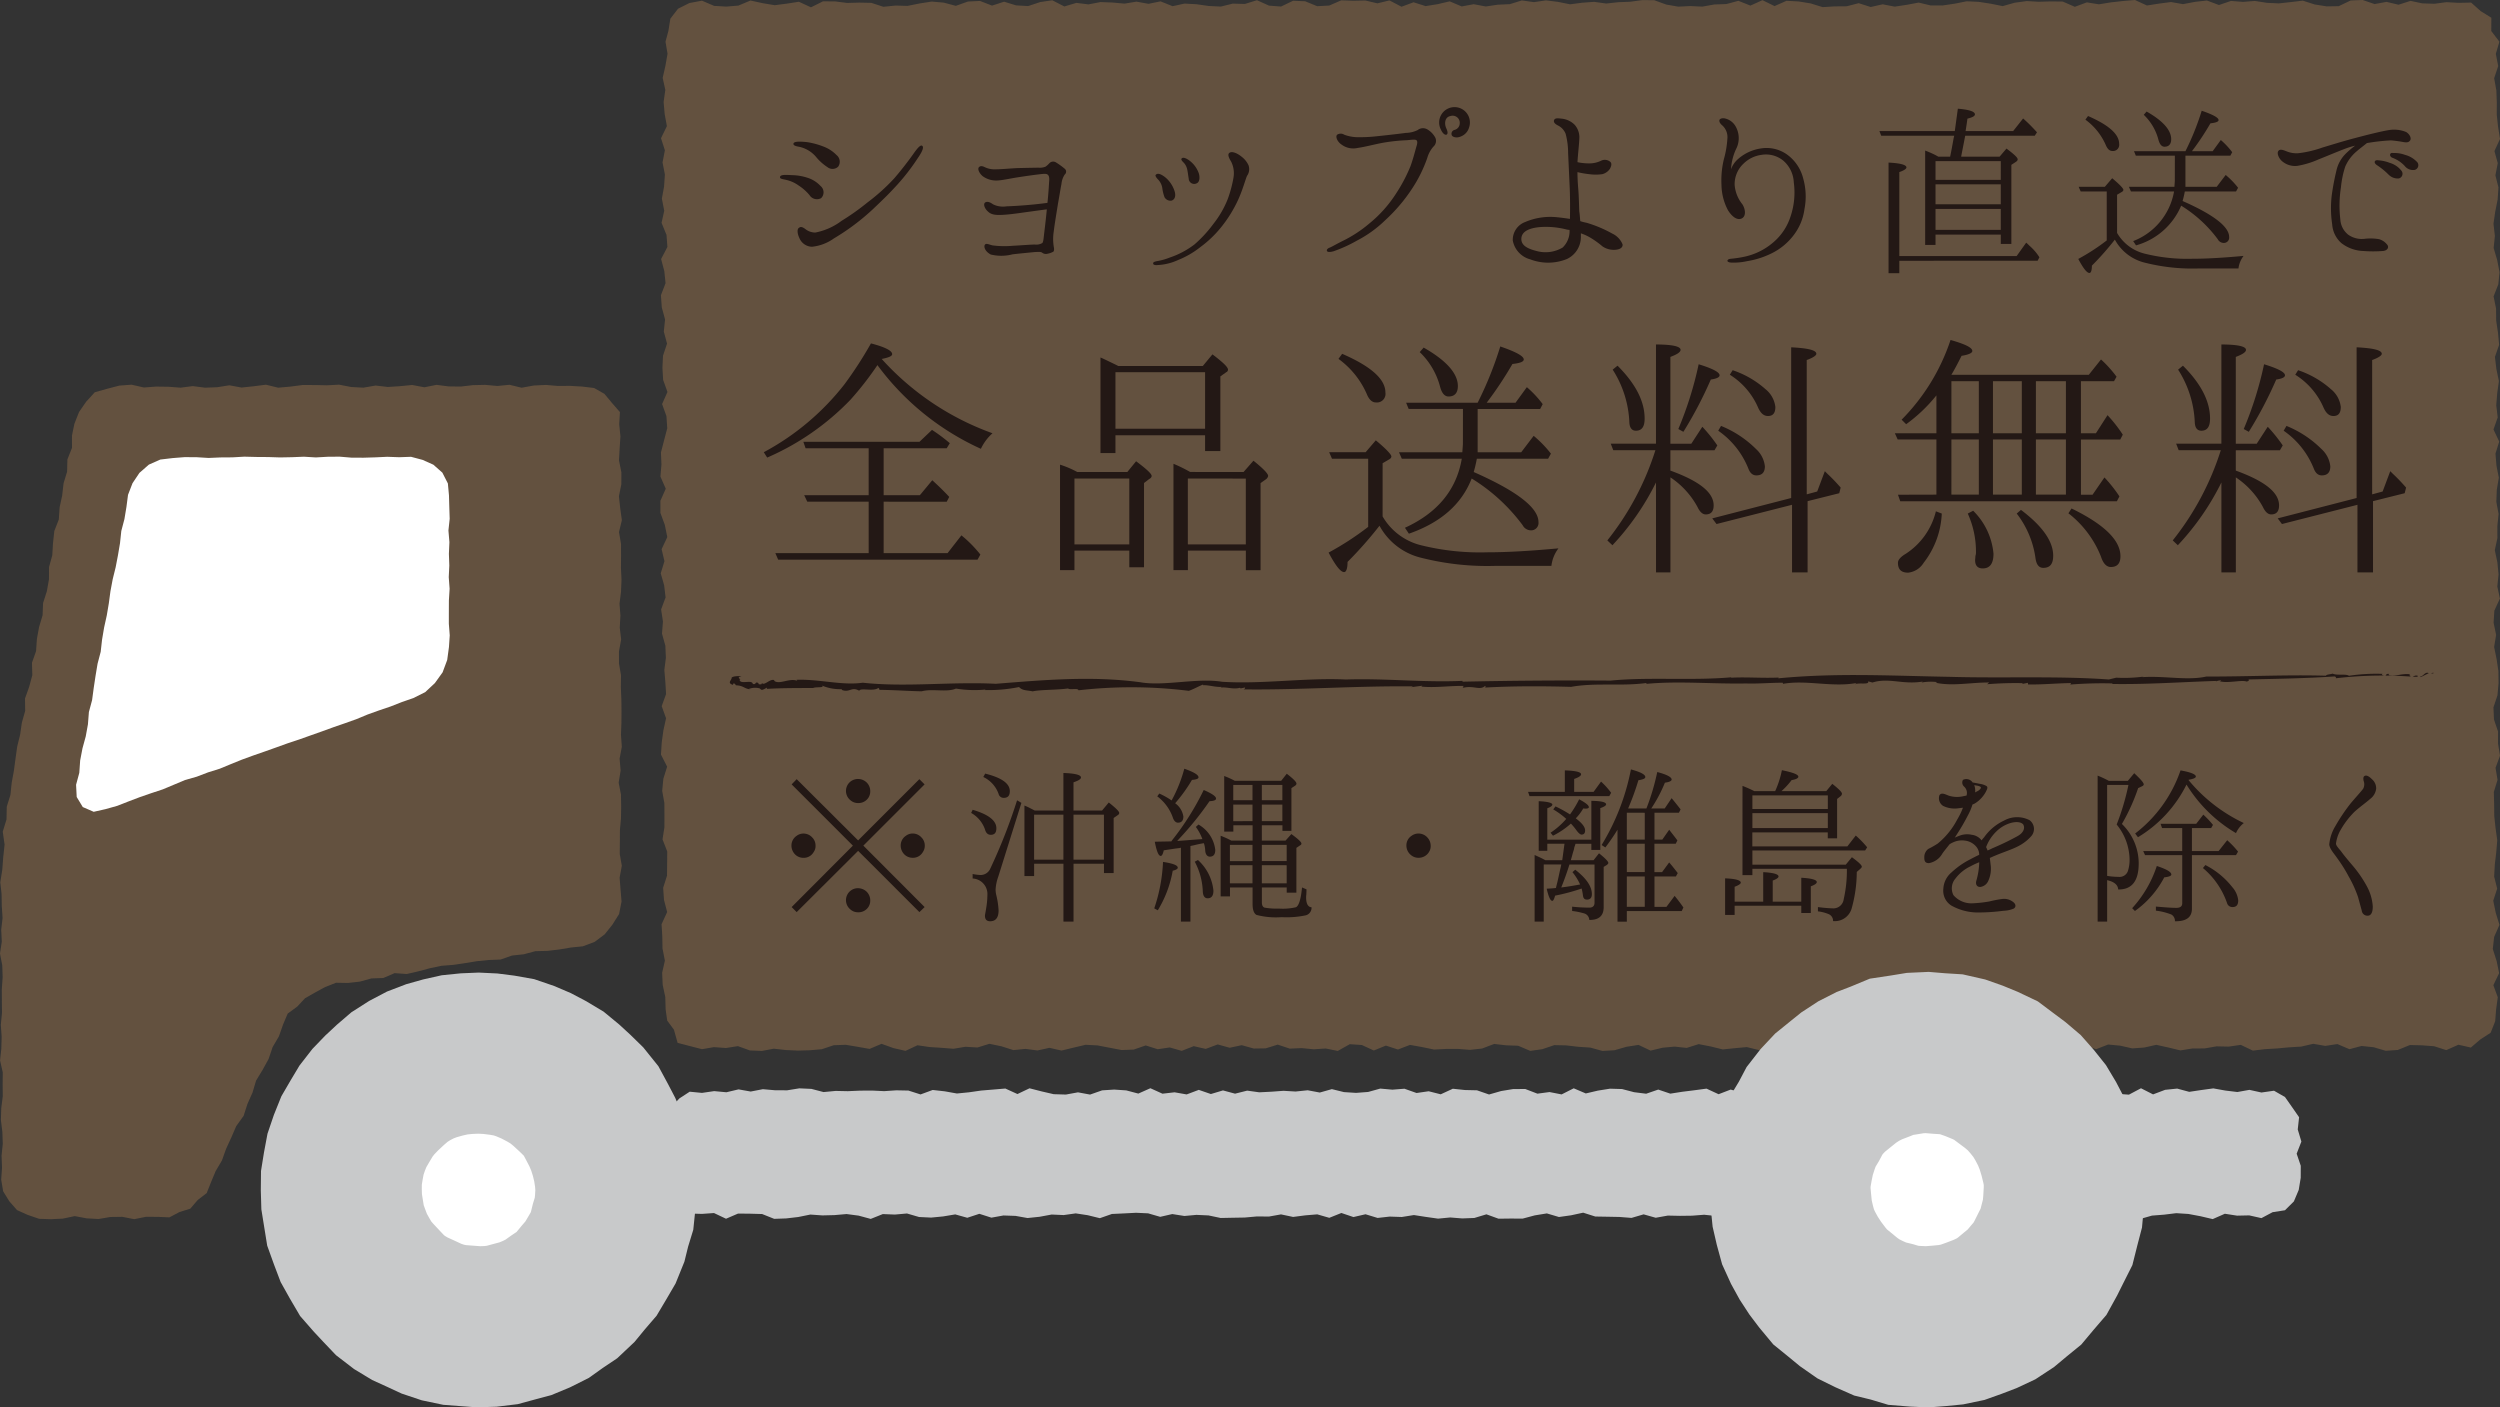 <svg xmlns="http://www.w3.org/2000/svg" viewBox="0 0 258.21 145.363"><rect x="0" y="0" width="258.21" height="145.363" fill="#333333" stroke="none"/><g style="isolation:isolate"><polygon points="68.428 121.651 68.712 122.882 69.48 123.846 70.356 124.607 71.305 125.34 72.503 125.376 73.745 125.288 74.987 125.876 76.23 125.342 77.473 125.355 78.717 125.39 79.961 125.887 81.205 125.843 82.45 125.697 83.696 125.444 84.942 125.532 86.188 125.501 87.436 125.392 88.684 125.556 89.933 125.894 91.181 125.395 92.429 125.445 93.676 125.333 94.923 125.697 96.17 125.757 97.416 125.637 98.661 125.428 99.906 125.776 101.151 125.367 102.396 125.765 103.64 125.539 104.885 125.582 106.129 125.803 107.373 125.673 108.618 125.442 109.862 125.497 111.107 125.323 112.352 125.513 113.597 125.819 114.843 125.383 116.089 125.326 117.335 125.261 118.582 125.318 119.83 125.68 121.078 125.393 122.327 125.591 123.577 125.477 124.826 125.535 126.075 125.798 127.323 125.773 128.57 125.751 129.817 125.639 131.064 125.65 132.31 125.427 133.557 125.69 134.803 125.528 136.049 125.423 137.296 125.781 138.542 125.282 139.789 125.702 141.037 125.413 142.285 125.794 143.533 125.654 144.783 125.696 146.033 125.496 147.283 125.689 148.532 125.866 149.781 125.745 151.029 125.844 152.277 125.797 153.524 125.42 154.772 125.872 156.02 125.857 157.268 125.863 158.516 125.529 159.765 125.326 161.015 125.697 162.265 125.521 163.516 125.25 164.765 125.647 166.014 125.668 167.263 125.692 168.512 125.79 169.76 125.423 171.009 125.775 172.259 125.55 173.509 125.577 174.76 125.561 176.01 125.464 177.26 125.593 178.51 125.497 179.759 125.698 181.009 125.862 182.259 125.397 183.509 125.523 184.76 125.847 186.009 125.73 187.256 125.912 188.503 125.387 189.748 125.393 190.994 125.629 192.24 125.556 193.487 125.387 194.736 125.422 195.986 125.403 197.239 125.377 198.489 125.796 199.738 125.825 200.987 125.456 202.236 125.759 203.485 125.673 204.737 125.864 205.99 125.689 207.241 125.912 208.491 125.65 209.742 125.714 210.995 125.819 212.248 125.51 213.499 125.352 214.752 125.513 216.005 125.691 217.258 125.518 218.512 125.415 219.76 125.531 221.014 125.909 222.266 125.552 223.517 125.455 224.773 125.301 226.026 125.382 227.282 125.618 228.538 125.913 229.793 125.361 231.05 125.557 232.31 125.53 233.57 125.813 234.723 125.2 236.003 124.999 236.921 124.086 237.421 122.902 237.627 121.651 237.632 120.405 237.208 119.158 237.696 117.906 237.32 116.655 237.459 115.392 236.739 114.353 236.004 113.306 234.87 112.654 233.57 112.839 232.328 112.565 231.085 112.788 229.843 112.637 228.599 112.413 227.356 112.583 226.112 112.77 224.867 112.434 223.623 112.562 222.377 113.033 221.131 112.4 219.884 113.06 218.637 112.973 217.389 112.471 216.14 112.518 214.892 112.855 213.644 112.831 212.396 112.458 211.15 112.72 209.903 112.654 208.657 112.851 207.412 112.842 206.167 112.993 204.922 112.542 203.677 112.505 202.432 112.448 201.188 112.89 199.944 112.915 198.699 112.625 197.455 112.743 196.211 112.481 194.966 112.867 193.721 112.906 192.476 112.915 191.23 112.931 189.984 112.772 188.738 112.465 187.491 112.881 186.243 112.81 184.995 112.704 183.746 112.435 182.496 112.64 181.247 112.853 179.998 112.893 178.75 112.535 177.503 113.015 176.256 112.438 175.009 112.606 173.763 112.761 172.516 112.956 171.27 112.535 170.024 112.964 168.777 112.807 167.531 112.481 166.284 112.444 165.036 112.643 163.788 112.936 162.54 112.404 161.29 113.036 160.04 112.791 158.79 112.958 157.541 112.478 156.292 112.482 155.044 112.686 153.796 113.044 152.548 112.611 151.301 112.582 150.053 112.449 148.805 113.024 147.557 112.709 146.308 112.89 145.058 112.448 143.808 112.545 142.557 112.434 141.308 112.781 140.058 112.877 138.81 112.797 137.561 112.49 136.312 112.842 135.064 112.608 133.814 112.737 132.564 112.664 131.313 112.756 130.062 112.818 128.813 112.645 127.563 112.959 126.314 112.622 125.064 112.996 123.814 112.566 122.563 113.037 121.313 112.817 120.064 112.961 118.817 112.396 117.57 112.95 116.324 112.62 115.079 112.536 113.833 112.616 112.586 113.053 111.337 112.821 110.087 113.05 108.834 113.013 107.584 112.725 106.335 112.403 105.086 112.997 103.837 112.428 102.588 112.534 101.336 112.637 100.083 112.817 98.832 112.941 97.582 112.717 96.331 112.577 95.078 113.038 93.825 112.638 92.574 112.613 91.321 112.698 90.067 112.638 88.815 112.647 87.561 112.702 86.313 112.675 85.058 112.793 83.807 112.465 82.556 112.408 81.3 112.612 80.047 112.606 78.791 112.496 77.535 112.739 76.28 112.515 75.023 112.813 73.763 112.695 72.503 112.879 71.236 112.755 70.172 113.447 69.327 114.349 68.557 115.373 68.807 116.655 68.598 117.901 68.504 119.149 68.845 120.416 68.428 121.651" fill="#c8c9ca"/><g opacity="0.35" style="mix-blend-mode:multiply"><polygon points="68.749 104.246 68.913 105.412 69.606 106.35 69.986 107.71 71.269 108.045 72.503 108.363 73.74 108.152 74.978 108.242 76.215 108.048 77.452 108.493 78.689 108.544 79.925 108.312 81.162 108.452 82.398 108.509 83.634 108.476 84.87 108.369 86.106 107.956 87.343 107.91 88.579 108.116 89.815 108.335 91.052 107.81 92.288 108.254 93.525 108.537 94.762 107.958 95.999 108.141 97.237 108.221 98.475 108.32 99.713 108.114 100.952 108.19 102.191 107.808 103.431 108.065 104.671 108.459 105.912 108.333 107.153 108.495 108.395 108.224 109.638 108.506 110.882 108.203 112.125 107.91 113.368 107.976 114.61 108.215 115.851 108.452 117.093 108.405 118.333 107.977 119.574 108.368 120.814 108.184 122.053 108.537 123.293 108.051 124.532 108.334 125.771 107.873 127.01 108.216 128.249 107.95 129.489 108.295 130.728 108.278 131.967 107.892 133.207 108.305 134.447 108.253 135.687 108.375 136.928 108.292 138.169 108.546 139.411 107.847 140.653 107.932 141.896 108.5 143.14 107.992 144.385 108.398 145.629 107.921 146.872 108.142 148.115 108.4 149.357 108.34 150.599 108.337 151.84 108.434 153.081 108.295 154.323 107.823 155.564 107.964 156.805 108.008 158.046 108.538 159.287 108.367 160.529 107.946 161.771 107.971 163.014 108.118 164.257 108.198 165.502 108.544 166.747 108.473 167.991 108.115 169.235 107.921 170.479 108.512 171.722 108.211 172.964 108.099 174.207 108.231 175.449 107.84 176.691 108.083 177.934 108.389 179.177 108.261 180.421 108.147 181.665 108.455 182.911 108.482 184.156 108.221 185.4 108.434 186.644 108.063 187.888 108.269 189.131 108.278 190.374 107.92 191.618 108.414 192.862 108.401 194.107 108.079 195.353 108.341 196.598 108.228 197.843 108.097 199.087 107.958 200.331 108.523 201.575 108.434 202.82 108.105 204.066 107.904 205.311 107.843 206.555 108.491 207.797 108.037 209.038 108.346 210.278 108.346 211.519 108.485 212.76 108.051 214.002 108.089 215.245 107.906 216.49 108.368 217.737 107.883 218.983 108 220.226 108.281 221.47 108.194 222.713 107.912 223.958 108.191 225.204 108.489 226.452 108.29 227.697 108.285 228.942 108.07 230.188 108.098 231.436 107.918 232.683 108.511 233.929 108.362 235.177 108.289 236.425 108.172 237.672 108.097 238.921 107.807 240.164 108.024 241.413 107.834 242.659 108.365 243.906 108.032 245.156 108.161 246.404 108.529 247.654 108.444 248.905 107.934 250.155 107.966 251.406 108.059 252.661 108.461 253.916 107.903 255.2 108.197 256.177 107.359 257.246 106.665 257.712 105.479 257.809 104.246 257.981 103.001 257.523 101.755 258.12 100.51 257.864 99.264 257.465 98.018 257.604 96.772 258.153 95.524 257.77 94.277 257.512 93.028 257.919 91.779 257.604 90.53 257.674 89.282 257.823 88.034 257.925 86.787 257.753 85.54 257.616 84.293 257.605 83.046 257.571 81.799 257.955 80.552 257.748 79.305 258.209 78.057 258.007 76.808 258.009 75.558 257.585 74.309 257.534 73.06 257.949 71.812 258.06 70.564 258.044 69.316 257.858 68.069 257.602 66.821 257.809 65.572 257.548 64.323 257.626 63.073 258.197 61.823 257.934 60.574 258.06 59.326 257.939 58.077 257.673 56.829 257.941 55.58 257.937 54.33 258.064 53.08 257.831 51.832 257.878 50.586 258.087 49.34 257.845 48.095 257.743 46.85 258.128 45.605 257.537 44.359 257.973 43.112 257.822 41.862 257.922 40.611 258.095 39.361 257.835 38.113 257.686 36.865 258.118 35.617 258.003 34.369 257.815 33.118 257.803 31.866 257.547 30.616 258.035 29.366 258.162 28.116 257.92 26.864 257.553 25.613 257.681 24.362 257.536 23.11 257.718 21.857 257.967 20.606 258.05 19.353 257.735 18.105 257.978 16.852 257.636 15.602 258.21 14.351 258.011 13.096 257.874 11.844 257.88 10.59 257.833 9.334 257.606 8.08 258.025 6.824 257.778 5.565 258.147 4.305 257.309 3.204 257.317 1.834 256.212 1.145 255.228 0.267 253.916 0.293 252.679 0.224 251.441 0.389 250.204 0.35 248.967 0.091 247.73 0.489 246.494 0.195 245.257 0.419 244.021 0 242.785 0.049 241.549 0.639 240.312 0.659 239.076 0.463 237.84 0.067 236.604 0.215 235.367 0.351 234.131 0.292 232.894 0.099 231.657 0.195 230.419 0.098 229.182 0.519 227.944 0.055 226.706 0.193 225.467 0.428 224.228 0.211 222.988 0.373 221.748 0.569 220.507 0.001 219.266 0.104 218.024 0.245 216.781 0.446 215.537 0.245 214.294 0.704 213.051 0.162 211.809 0.148 210.567 0.181 209.326 0.113 208.086 0.281 206.845 0.632 205.605 0.382 204.366 0.191 203.126 0.134 201.887 0.381 200.648 0.564 199.409 0.563 198.17 0.268 196.93 0.5 195.691 0.686 194.452 0.445 193.212 0.724 191.972 0.329 190.732 0.65 189.491 0.66 188.25 0.737 187.008 0.351 185.766 0.151 184.522 0.082 183.279 0.629 182.034 0.017 180.79 0.579 179.547 0.086 178.304 0.42 177.062 0.462 175.82 0.684 174.579 0.627 173.337 0.687 172.096 0.472 170.855 0.021 169.614 0.013 168.373 0.18 167.132 0.228 165.89 0.365 164.648 0.19 163.405 0.283 162.162 0.446 160.917 0.193 159.672 0.039 158.428 0.222 157.184 0.044 155.94 0.43 154.697 0.486 153.455 0.67 152.212 0.434 150.97 0.665 149.728 0.14 148.485 0.43 147.242 0.632 145.998 0.235 144.754 0.696 143.508 0.043 142.263 0.346 141.019 0.052 139.775 0.078 138.531 0.034 137.288 0.574 136.045 0.641 134.801 0.132 133.557 0.077 132.312 0.676 131.066 0.581 129.821 0.022 128.576 0.41 127.332 0.373 126.088 0.679 124.844 0.619 123.599 0.44 122.353 0.369 121.108 0.64 119.864 0.141 118.622 0.395 117.381 0.171 116.14 0.375 114.9 0.261 113.659 0.215 112.417 0.454 111.174 0.298 109.929 0.668 108.682 0.029 107.436 0.213 106.192 0.627 104.949 0.557 103.706 0.176 102.461 0.581 101.215 0.097 99.967 0.16 98.722 0.604 97.477 0.273 96.231 0.162 94.983 0.357 93.736 0.609 92.489 0.574 91.242 0.703 89.994 0.295 88.746 0.27 87.498 0.304 86.255 0.147 85.006 0.136 83.76 0.756 82.513 0.182 81.263 0.376 80.015 0.537 78.765 0.328 77.514 0.053 76.264 0.578 75.013 0.682 73.758 0.608 72.503 0.071 71.205 0.313 70.029 0.902 69.236 1.933 69.038 3.181 68.736 4.305 68.947 5.551 68.728 6.796 68.444 8.042 68.717 9.287 68.541 10.534 68.65 11.78 68.879 13.027 68.271 14.275 68.672 15.523 68.43 16.773 68.673 18.022 68.588 19.27 68.361 20.518 68.605 21.765 68.328 23.012 68.839 24.259 68.933 25.505 68.283 26.752 68.612 27.999 68.741 29.247 68.263 30.495 68.351 31.744 68.691 32.993 68.561 34.243 68.895 35.491 68.477 36.74 68.42 37.988 68.491 39.235 68.938 40.483 68.384 41.731 68.833 42.979 68.917 44.229 68.589 45.479 68.266 46.728 68.317 47.977 68.213 49.226 68.763 50.474 68.208 51.723 68.21 52.972 68.667 54.222 68.92 55.472 68.334 56.72 68.628 57.966 68.243 59.211 68.597 60.456 68.745 61.701 68.283 62.946 68.473 64.192 68.374 65.44 68.72 66.689 68.776 67.941 68.616 69.191 68.72 70.439 68.794 71.687 68.342 72.934 68.793 74.183 68.518 75.434 68.347 76.686 68.268 77.936 68.904 79.185 68.513 80.435 68.395 81.687 68.619 82.939 68.626 84.19 68.624 85.441 68.428 86.694 68.915 87.946 68.905 89.199 68.892 90.446 68.494 91.7 68.581 92.95 68.907 94.201 68.329 95.455 68.405 96.708 68.426 97.962 68.672 99.218 68.389 100.472 68.447 101.728 68.713 102.977 68.749 104.246" fill="#bd8a55"/></g><g opacity="0.35" style="mix-blend-mode:multiply"><polygon points="0.7 83.316 0.673 84.632 0.285 85.898 0.474 87.228 0.335 88.529 0.237 89.829 0.029 91.128 0.163 92.352 0.184 93.579 0.266 94.807 0.126 96.033 0.186 97.258 0 98.484 0.235 99.712 0.274 100.94 0.187 102.167 0.192 103.394 0.205 104.623 0.085 105.851 0.171 107.08 0.137 108.303 0.006 109.532 0.286 110.759 0.274 111.985 0.287 113.216 0.132 114.444 0.092 115.674 0.244 116.906 0.288 118.136 0.161 119.367 0.21 120.603 0.123 121.838 0.326 123.045 0.963 124.076 1.76 124.982 2.861 125.481 4.044 125.883 5.268 125.924 6.493 125.864 7.721 125.604 8.947 125.835 10.175 125.904 11.405 125.696 12.632 125.678 13.862 125.921 15.095 125.673 16.328 125.683 17.494 125.734 18.529 125.188 19.654 124.836 20.422 123.938 21.348 123.226 21.778 122.144 22.271 120.961 22.923 119.856 23.354 118.65 23.891 117.484 24.399 116.309 25.162 115.248 25.557 114.018 26.081 112.847 26.45 111.605 27.124 110.499 27.744 109.37 28.158 108.147 28.812 107.027 29.241 105.806 29.713 104.688 30.699 103.963 31.512 103.096 32.546 102.509 33.586 101.941 34.71 101.502 35.951 101.523 37.169 101.385 38.359 101.056 39.593 101.011 40.754 100.51 42.009 100.6 43.207 100.322 44.398 100.004 45.601 99.749 46.823 99.656 48.037 99.476 49.245 99.277 50.466 99.153 51.702 99.105 52.879 98.693 54.102 98.56 55.297 98.24 56.535 98.21 57.757 98.067 58.974 97.863 60.203 97.738 61.425 97.275 62.455 96.501 63.25 95.504 63.942 94.406 64.195 93.112 64.092 91.881 63.997 90.651 64.222 89.423 64.01 88.196 64.021 86.97 64.027 85.743 64.137 84.516 64.157 83.289 64.134 82.06 63.897 80.829 64.101 79.595 63.994 78.364 64.223 77.134 64.136 75.905 64.182 74.676 64.191 73.446 64.176 72.213 64.122 70.98 64.139 69.748 63.93 68.517 63.928 67.286 64.154 66.052 64.01 64.819 64.08 63.587 63.986 62.354 64.14 61.119 64.192 59.886 64.133 58.652 64.146 57.423 64.141 56.188 63.932 54.956 64.228 53.724 64.057 52.488 63.925 51.254 64.174 50.018 64.178 48.781 63.93 47.545 64.001 46.308 64.08 45.067 63.955 43.827 64.028 42.564 63.197 41.607 62.427 40.679 61.359 40.075 60.141 39.927 58.887 39.854 57.634 39.863 56.382 39.758 55.129 39.818 53.877 40.046 52.623 39.743 51.368 39.865 50.111 39.751 48.852 39.779 47.595 39.926 46.339 39.911 45.084 39.75 43.829 40.002 42.573 39.762 41.314 39.887 40.055 39.969 38.797 39.821 37.54 40.039 36.283 39.974 35.023 39.73 33.764 39.796 32.506 39.768 31.247 39.767 29.986 39.93 28.727 40.043 27.467 39.734 26.212 39.894 24.951 40.029 23.693 39.795 22.435 39.995 21.173 40.042 19.913 39.879 18.651 40.041 17.388 39.946 16.126 39.929 14.863 40.023 13.596 39.733 12.329 39.826 11.068 40.155 9.791 40.514 8.897 41.493 8.164 42.555 7.687 43.761 7.433 44.987 7.437 46.259 6.961 47.451 6.931 48.717 6.565 49.924 6.424 51.17 6.16 52.394 6.075 53.65 5.611 54.842 5.475 56.093 5.4 57.353 5.066 58.566 5.059 59.838 4.838 61.074 4.45 62.28 4.399 63.545 4.039 64.756 3.811 65.991 3.726 67.251 3.302 68.452 3.339 69.729 3.011 70.947 2.582 72.145 2.601 73.422 2.258 74.639 2.078 75.883 1.777 77.107 1.603 78.355 1.436 79.602 1.209 80.841 1.077 82.103 0.7 83.316" fill="#bd8a55"/></g><polygon points="184.868 122.886 184.98 124.118 185.104 125.346 185.381 126.549 185.707 127.743 186.22 128.869 186.814 129.951 187.487 130.983 188.231 131.966 189.021 132.916 189.981 133.695 190.933 134.479 191.948 135.187 193.058 135.735 194.19 136.235 195.394 136.526 196.58 136.883 197.815 136.983 199.049 137.037 200.28 136.941 201.508 136.821 202.717 136.569 203.88 136.154 205.032 135.713 206.153 135.187 207.188 134.506 208.137 133.713 209.096 132.93 209.891 131.981 210.698 131.041 211.297 129.955 211.847 128.853 212.404 127.747 212.706 126.545 213.018 125.35 213.13 124.118 213.201 122.886 213.204 121.647 212.98 120.428 212.685 119.231 212.327 118.052 211.869 116.907 211.298 115.813 210.664 114.752 209.893 113.785 209.075 112.858 208.133 112.058 207.146 111.321 206.155 110.577 205.037 110.045 203.895 109.575 202.727 109.163 201.519 108.888 200.282 108.811 199.049 108.708 197.813 108.764 196.594 108.964 195.367 109.148 194.222 109.624 193.071 110.066 191.97 110.626 190.937 111.301 189.977 112.075 189.016 112.853 188.167 113.756 187.406 114.734 186.827 115.83 186.187 116.888 185.764 118.05 185.383 119.223 185.135 120.431 184.923 121.649 184.868 122.886" fill="#fff"/><polygon points="184.868 122.886 184.98 124.118 185.104 125.346 185.381 126.549 185.707 127.743 186.22 128.869 186.814 129.951 187.487 130.983 188.231 131.966 189.021 132.916 189.981 133.695 190.933 134.479 191.948 135.187 193.058 135.735 194.19 136.235 195.394 136.526 196.58 136.883 197.815 136.983 199.049 137.037 200.28 136.941 201.508 136.821 202.717 136.569 203.88 136.154 205.032 135.713 206.153 135.187 207.188 134.506 208.137 133.713 209.096 132.93 209.891 131.981 210.698 131.041 211.297 129.955 211.847 128.853 212.404 127.747 212.706 126.545 213.018 125.35 213.13 124.118 213.201 122.886 213.204 121.647 212.98 120.428 212.685 119.231 212.327 118.052 211.869 116.907 211.298 115.813 210.664 114.752 209.893 113.785 209.075 112.858 208.133 112.058 207.146 111.321 206.155 110.577 205.037 110.045 203.895 109.575 202.727 109.163 201.519 108.888 200.282 108.811 199.049 108.708 197.813 108.764 196.594 108.964 195.367 109.148 194.222 109.624 193.071 110.066 191.97 110.626 190.937 111.301 189.977 112.075 189.016 112.853 188.167 113.756 187.406 114.734 186.827 115.83 186.187 116.888 185.764 118.05 185.383 119.223 185.135 120.431 184.923 121.649 184.868 122.886" fill="none" stroke="#c8c9ca" stroke-width="16.624"/><polygon points="35.251 122.886 35.287 124.123 35.483 125.344 35.68 126.567 36.1 127.733 36.539 128.891 37.144 129.972 37.771 131.041 38.586 131.974 39.428 132.875 40.282 133.773 41.265 134.528 42.325 135.169 43.449 135.681 44.569 136.201 45.742 136.594 46.953 136.848 48.185 136.942 49.416 137.034 50.651 136.995 51.879 136.847 53.071 136.523 54.265 136.204 55.407 135.73 56.513 135.176 57.52 134.457 58.548 133.766 59.449 132.916 60.234 131.961 61.04 131.023 61.672 129.96 62.295 128.891 62.76 127.743 63.057 126.541 63.419 125.356 63.546 124.123 63.621 122.886 63.531 121.65 63.344 120.428 63.055 119.23 62.684 118.055 62.207 116.92 61.637 115.828 61.048 114.739 60.273 113.774 59.39 112.91 58.484 112.077 57.532 111.293 56.474 110.659 55.385 110.085 54.252 109.601 53.083 109.201 51.869 108.986 50.647 108.831 49.416 108.772 48.185 108.824 46.957 108.949 45.753 109.219 44.562 109.554 43.405 109.997 42.307 110.575 41.261 111.242 40.321 112.049 39.419 112.891 38.563 113.781 37.804 114.757 37.17 115.817 36.548 116.886 36.087 118.034 35.688 119.207 35.46 120.423 35.263 121.647 35.251 122.886" fill="#fff"/><polygon points="35.251 122.886 35.287 124.123 35.483 125.344 35.68 126.567 36.1 127.733 36.539 128.891 37.144 129.972 37.771 131.041 38.586 131.974 39.428 132.875 40.282 133.773 41.265 134.528 42.325 135.169 43.449 135.681 44.569 136.201 45.742 136.594 46.953 136.848 48.185 136.942 49.416 137.034 50.651 136.995 51.879 136.847 53.071 136.523 54.265 136.204 55.407 135.73 56.513 135.176 57.52 134.457 58.548 133.766 59.449 132.916 60.234 131.961 61.04 131.023 61.672 129.96 62.295 128.891 62.76 127.743 63.057 126.541 63.419 125.356 63.546 124.123 63.621 122.886 63.531 121.65 63.344 120.428 63.055 119.23 62.684 118.055 62.207 116.92 61.637 115.828 61.048 114.739 60.273 113.774 59.39 112.91 58.484 112.077 57.532 111.293 56.474 110.659 55.385 110.085 54.252 109.601 53.083 109.201 51.869 108.986 50.647 108.831 49.416 108.772 48.185 108.824 46.957 108.949 45.753 109.219 44.562 109.554 43.405 109.997 42.307 110.575 41.261 111.242 40.321 112.049 39.419 112.891 38.563 113.781 37.804 114.757 37.17 115.817 36.548 116.886 36.087 118.034 35.688 119.207 35.46 120.423 35.263 121.647 35.251 122.886" fill="none" stroke="#c8c9ca" stroke-width="16.624"/><polygon points="7.858 81.052 7.922 82.317 8.549 83.356 9.678 83.846 10.909 83.568 12.113 83.229 13.275 82.774 14.441 82.331 15.623 81.922 16.812 81.529 17.965 81.046 19.118 80.561 20.323 80.219 21.492 79.772 22.688 79.399 23.844 78.921 25.004 78.451 26.181 78.022 27.363 77.612 28.536 77.194 29.71 76.771 30.9 76.376 32.078 75.957 33.257 75.54 34.436 75.111 35.62 74.702 36.802 74.281 37.963 73.799 39.143 73.375 40.332 72.972 41.505 72.512 42.695 72.099 43.915 71.489 44.914 70.555 45.713 69.444 46.189 68.165 46.371 66.824 46.451 65.62 46.358 64.422 46.359 63.218 46.364 62.017 46.438 60.815 46.349 59.61 46.407 58.407 46.364 57.202 46.417 55.996 46.316 54.791 46.445 53.585 46.406 52.375 46.372 51.165 46.258 49.93 45.689 48.817 44.759 47.995 43.647 47.498 42.456 47.181 41.228 47.223 39.998 47.18 38.767 47.237 37.539 47.274 36.309 47.269 35.077 47.166 33.848 47.176 32.616 47.245 31.39 47.171 30.159 47.221 28.93 47.245 27.701 47.206 26.468 47.197 25.238 47.166 24.005 47.237 22.771 47.246 21.539 47.299 20.305 47.223 19.067 47.215 17.83 47.313 16.559 47.464 15.377 47.987 14.403 48.839 13.687 49.906 13.223 51.106 13.059 52.362 12.851 53.612 12.529 54.84 12.395 56.1 12.184 57.348 11.945 58.592 11.64 59.824 11.407 61.068 11.238 62.325 11.026 63.575 10.753 64.813 10.542 66.063 10.4 67.32 10.077 68.551 9.869 69.799 9.68 71.051 9.512 72.31 9.182 73.539 9.082 74.811 8.855 76.061 8.519 77.29 8.28 78.538 8.191 79.818 7.858 81.052" fill="#fff"/><path d="M102.511,44.749a4.92,4.92,0,0,0-1.2,1.606A27.24,27.24,0,0,1,90.624,37.71a32.341,32.341,0,0,1-2.8,3.593,26.632,26.632,0,0,1-8.587,5.958l-.35-.555a26.294,26.294,0,0,0,8.353-7.039,40.855,40.855,0,0,0,2.716-4.2c1.46.379,2.191.759,2.191,1.109,0,.205-.351.351-1.081.5A28.266,28.266,0,0,0,102.511,44.749ZM91.266,51.817v5.315h6.6L99.3,55.293a12.629,12.629,0,0,1,1.957,1.985l-.293.526H80.373l-.292-.672h9.638V51.817H83.381l-.322-.671h6.66V46.3H83.205l-.233-.672h12L96.261,44.4a17.873,17.873,0,0,1,1.84,1.373l-.322.526H91.266v4.849h3.739L96.29,49.6c.409.38,1.022.935,1.752,1.723l-.263.5Z" fill="#231815"/><path d="M116.435,48.75l.906-1.11c1.051.789,1.606,1.285,1.606,1.519,0,.117-.088.234-.263.322l-.526.408v8.7h-1.519V56.87h-5.665v2.015h-1.49V47.991a10.282,10.282,0,0,1,1.782.759Zm-5.461.672v6.805h5.665v-6.8ZM115.5,37.8h8.733l.993-1.2c1.081.817,1.606,1.314,1.606,1.577a.282.282,0,0,1-.175.263l-.614.438v7.71h-1.577V44.954h-9.258v1.84h-1.547V36.922c.35.146.876.409,1.606.76Zm-.292.643v5.841h9.258V38.441Zm13.23,10.309,1.023-1.168c1.022.818,1.519,1.343,1.519,1.577a.587.587,0,0,1-.2.322l-.584.408v9h-1.519V56.87h-5.987v2.015H121.2V47.9a15.729,15.729,0,0,1,1.723.846Zm-5.753.672v6.805h5.987v-6.8Z" fill="#231815"/><path d="M142.8,53.336a6.329,6.329,0,0,0,3.971,2.979,25.348,25.348,0,0,0,6.864.729c2.073,0,4.5-.146,7.33-.408a3.683,3.683,0,0,0-.73,1.811H154.4a27.75,27.75,0,0,1-7.535-.818A6.688,6.688,0,0,1,142.48,54.3a41.066,41.066,0,0,1-3.3,3.738c0,.7-.146,1.051-.351,1.051-.379,0-.905-.7-1.606-2.015a29.931,29.931,0,0,0,4.089-2.658V47.378h-3.739l-.292-.672h3.768l1.051-1.227c1.052.876,1.607,1.461,1.607,1.665,0,.117-.088.234-.263.322l-.642.379Zm-4.177-16.793c2.95,1.285,4.468,2.6,4.468,4a.89.89,0,0,1-.993,1.022c-.379,0-.7-.292-.935-.876a8.868,8.868,0,0,0-2.92-3.622ZM151.1,42.237h-5.608l-.263-.642h7.389a37.168,37.168,0,0,0,2.337-5.812c1.606.555,2.424.993,2.424,1.343,0,.234-.38.38-1.168.468a38.758,38.758,0,0,1-2.658,4h2.979l1.168-1.606a10.988,10.988,0,0,1,1.636,1.752l-.263.5h-6.455v4.469h4.5l1.285-1.694a11.623,11.623,0,0,1,1.782,1.84l-.292.526h-7.36a13.757,13.757,0,0,1-.321,1.372c4.439,1.957,6.688,3.681,6.688,5.17a.766.766,0,0,1-.877.847.974.974,0,0,1-.759-.526A18.8,18.8,0,0,0,152,49.422c-1.052,2.687-3.213,4.556-6.483,5.7l-.41-.613c3.33-1.519,5.315-3.884,5.871-7.126h-6.192l-.292-.672h6.542c.03-.438.059-.759.059-.905Zm-4.06-6.337c2.366,1.343,3.534,2.687,3.534,3.972,0,.7-.321,1.08-.964,1.08-.408,0-.7-.35-.876-1.021a7.587,7.587,0,0,0-2.1-3.564Z" fill="#231815"/><path d="M171.037,49.831a26.711,26.711,0,0,1-4.5,6.484l-.525-.5a28.822,28.822,0,0,0,4.965-9.317h-4.352l-.262-.672h4.673V35.579c1.693,0,2.541.2,2.541.554,0,.234-.351.468-1.052.73v8.966h2.161l1.139-1.751a16.5,16.5,0,0,1,1.548,1.927l-.292.5h-4.556v2.1c2.979,1.081,4.468,2.249,4.468,3.593,0,.613-.262.934-.818.934-.32,0-.613-.262-.846-.76a8.581,8.581,0,0,0-2.8-3.066v9.814h-1.489Zm-3.973-12.062c1.87,1.87,2.8,3.68,2.8,5.462,0,.847-.292,1.255-.905,1.255-.409,0-.642-.292-.672-.847a10.872,10.872,0,0,0-1.723-5.461Zm6.28,6.542a36.852,36.852,0,0,0,2.1-6.688c1.431.438,2.161.818,2.161,1.139,0,.2-.292.351-.906.438a41.8,41.8,0,0,1-2.832,5.4ZM185,51.437V35.871c1.723.087,2.6.292,2.6.672,0,.174-.351.408-.993.642V51.058l1.08-.292.789-2.1.292.292c.5.467.935.934,1.344,1.4l-.146.584-3.271.819v7.36h-1.606V52.138l-7.8,1.986-.439-.584Zm-7.244-7.447a10.939,10.939,0,0,1,3.622,2.395,2.794,2.794,0,0,1,.906,1.781c0,.613-.292.935-.876.935-.38,0-.643-.234-.818-.672a8.652,8.652,0,0,0-3.125-3.943Zm1.2-5.754a9.759,9.759,0,0,1,3.388,1.957,2.759,2.759,0,0,1,1.022,1.84c0,.614-.233.934-.759.934-.467,0-.789-.32-1.051-.934a7.526,7.526,0,0,0-2.892-3.329Z" fill="#231815"/><path d="M200,51.087V45.392h-4l-.292-.643H200V40.836a16.069,16.069,0,0,1-3.125,2.978l-.467-.467a21.153,21.153,0,0,0,5.052-8.235c1.519.437,2.249.788,2.249,1.139,0,.2-.351.379-1.11.5-.438.876-.788,1.519-1.051,1.957h14.194L217,37.126a12.085,12.085,0,0,1,1.606,1.782l-.263.467h-3.417v5.374h1.548l1.2-1.869a15.034,15.034,0,0,1,1.577,2.015l-.262.5h-4.06v5.7h1.2l1.226-1.782a14.268,14.268,0,0,1,1.548,1.957l-.263.5H196.264l-.234-.672Zm.555,1.956a8.9,8.9,0,0,1-1.87,5.082,2.154,2.154,0,0,1-1.605,1.022c-.7,0-1.052-.32-1.052-1.022,0-.321.321-.642.818-.935a7.276,7.276,0,0,0,3.1-4.38Zm.993-8.294h2.833V39.375H201.55Zm0,6.338h2.833V45.392H201.55Zm2.248,1.664a7.12,7.12,0,0,1,2.1,4.439c0,1.023-.379,1.519-1.109,1.519-.526,0-.788-.292-.788-.847,0-.116.028-.262.028-.438a1.058,1.058,0,0,0,.059-.408,9.521,9.521,0,0,0-.847-3.973Zm5.024-13.376h-2.979v5.374h2.979Zm-2.979,11.712h2.979V45.392h-2.979Zm2.892,1.577c2.248,1.694,3.329,3.271,3.329,4.732,0,.846-.321,1.255-1.022,1.255-.468,0-.73-.35-.818-1.081a9.656,9.656,0,0,0-1.927-4.527Zm4.643-13.289h-3.1v5.374h3.1Zm-3.1,11.712h3.1V45.392h-3.1Zm3.68,1.431c3.359,1.636,5.053,3.271,5.053,4.936,0,.73-.322,1.109-.993,1.109-.438,0-.788-.35-1.022-1.08a10.588,10.588,0,0,0-3.359-4.468Z" fill="#231815"/><path d="M229.435,49.831a26.734,26.734,0,0,1-4.5,6.484l-.525-.5a28.861,28.861,0,0,0,4.965-9.317h-4.353l-.262-.672h4.673V35.579c1.693,0,2.541.2,2.541.554,0,.234-.351.468-1.052.73v8.966h2.161l1.139-1.751a16.394,16.394,0,0,1,1.549,1.927l-.293.5h-4.556v2.1c2.979,1.081,4.469,2.249,4.469,3.593,0,.613-.263.934-.818.934-.321,0-.613-.262-.847-.76a8.571,8.571,0,0,0-2.8-3.066v9.814h-1.489Zm-3.972-12.062c1.869,1.87,2.8,3.68,2.8,5.462,0,.847-.292,1.255-.905,1.255-.409,0-.642-.292-.672-.847a10.872,10.872,0,0,0-1.723-5.461Zm6.279,6.542a36.852,36.852,0,0,0,2.1-6.688c1.431.438,2.161.818,2.161,1.139,0,.2-.292.351-.905.438a41.809,41.809,0,0,1-2.833,5.4ZM243.4,51.437V35.871c1.723.087,2.6.292,2.6.672,0,.174-.352.408-.994.642V51.058l1.081-.292.788-2.1.292.292c.5.467.935.934,1.344,1.4l-.146.584-3.271.819v7.36h-1.606V52.138l-7.8,1.986-.438-.584Zm-7.243-7.447a10.944,10.944,0,0,1,3.621,2.395,2.794,2.794,0,0,1,.906,1.781c0,.613-.292.935-.876.935-.38,0-.642-.234-.818-.672a8.645,8.645,0,0,0-3.125-3.943Zm1.2-5.754a9.779,9.779,0,0,1,3.388,1.957,2.761,2.761,0,0,1,1.021,1.84c0,.614-.233.934-.759.934-.467,0-.788-.32-1.051-.934a7.526,7.526,0,0,0-2.892-3.329Z" fill="#231815"/><path d="M83.885,86.492a1.166,1.166,0,0,1,.347.848A1.043,1.043,0,0,1,84.04,88a1.168,1.168,0,0,1-1.062.6,1.212,1.212,0,0,1-.79-.289,1.3,1.3,0,0,1-.444-.965,1.2,1.2,0,0,1,.54-1.021,1.152,1.152,0,0,1,.694-.232A1.2,1.2,0,0,1,83.885,86.492Zm4.745.309,6.325-6.326.54.54L89.169,87.34,95.5,93.685l-.54.521L88.63,87.88l-6.346,6.326-.521-.521,6.326-6.345-6.326-6.325.521-.54Zm.906-5.96a1.258,1.258,0,0,1,.347.868,1.2,1.2,0,0,1-.173.656,1.225,1.225,0,0,1-1.08.578,1.175,1.175,0,0,1-.791-.289,1.237,1.237,0,0,1,.077-1.987,1.3,1.3,0,0,1,.714-.212A1.287,1.287,0,0,1,89.536,80.841Zm0,11.283a1.257,1.257,0,0,1,.347.868,1.2,1.2,0,0,1-.173.655,1.224,1.224,0,0,1-1.08.579,1.176,1.176,0,0,1-.791-.29,1.236,1.236,0,0,1,.077-1.986,1.19,1.19,0,0,1,.714-.212A1.287,1.287,0,0,1,89.536,92.124Zm5.632-5.632a1.166,1.166,0,0,1,.347.848,1.134,1.134,0,0,1-.194.656,1.165,1.165,0,0,1-1.06.6,1.213,1.213,0,0,1-.791-.289,1.3,1.3,0,0,1-.443-.965,1.2,1.2,0,0,1,.54-1.021,1.15,1.15,0,0,1,.694-.232A1.2,1.2,0,0,1,95.168,86.492Z" fill="#231815"/><path d="M100.46,83.637c1.64.483,2.449,1.119,2.449,1.91,0,.463-.192.675-.578.675-.308,0-.5-.193-.6-.559a3.131,3.131,0,0,0-1.427-1.7Zm5.034-.713L103.1,90.561a4.638,4.638,0,0,0-.27,1.292,2.39,2.39,0,0,0,.076.618,8.513,8.513,0,0,1,.232,1.561c0,.733-.289,1.119-.868,1.119-.367,0-.54-.192-.54-.578,0-.1.058-.329.116-.714a8.534,8.534,0,0,0,.135-1.388,1.609,1.609,0,0,0-1.524-1.736v-.463a5.982,5.982,0,0,0,.752.1,1.089,1.089,0,0,0,1.061-.636,56.074,56.074,0,0,0,2.777-7.078ZM101.753,79.9c1.7.424,2.545,1.022,2.545,1.813,0,.482-.212.694-.636.694a.528.528,0,0,1-.521-.4,3.063,3.063,0,0,0-1.582-1.756Zm8.08,3.819V79.838c1.2.039,1.813.193,1.813.463,0,.174-.27.328-.771.5v2.913h2.95l.694-.829c.714.559,1.081.925,1.081,1.08a.263.263,0,0,1-.135.212l-.444.309v5.688h-1v-.964h-3.143V95.19h-1.042V89.211h-3.027v1.273h-1v-7.29c.019.019.135.058.347.155.076.038.309.154.713.366Zm-3.027.424v4.648h3.027V84.139Zm7.212,4.648V84.139h-3.143v4.648Z" fill="#231815"/><path d="M119.215,93.821a17.176,17.176,0,0,0,.906-4.8c1.022.155,1.524.347,1.524.6,0,.116-.174.232-.521.309a11.728,11.728,0,0,1-1.542,4.088Zm1.832-7.02a27.786,27.786,0,0,0,3.278-5.208c.849.367,1.273.656,1.273.888,0,.154-.211.25-.675.27a32.817,32.817,0,0,1-3.182,3.934l-.154.173c.617-.038,1.485-.116,2.6-.192a5.017,5.017,0,0,0-.674-1.254l.27-.251a3.469,3.469,0,0,1,1.735,2.623c0,.443-.173.694-.559.694-.27,0-.463-.231-.482-.674a2.808,2.808,0,0,0-.135-.715,9.29,9.29,0,0,0-.945.194c-.251.057-.386.077-.444.1V95.19h-.984V87.553a.094.094,0,0,0-.057.019c-.039,0-.058,0-.078.019-.135.019-.385.039-.752.1-.386.057-.674.1-.886.135-.078.385-.194.578-.309.578-.232,0-.425-.482-.617-1.465.462-.02,1.041-.02,1.716-.039Zm1.272-7.406c.984.347,1.467.636,1.467.887,0,.154-.232.232-.676.27a15.877,15.877,0,0,1-1.735,2.411,2.058,2.058,0,0,1,.848,1.369c0,.424-.192.637-.559.637-.231,0-.424-.194-.54-.56a4.648,4.648,0,0,0-1.6-2.16l.212-.289a8.012,8.012,0,0,1,1.273.713A14.7,14.7,0,0,0,122.319,79.4Zm1.409,9.43a4.91,4.91,0,0,1,1.6,3.164c0,.52-.192.79-.6.79-.309,0-.483-.251-.5-.733A7.044,7.044,0,0,0,123.4,89Zm6.6-3.587V86.82h2.449l.6-.675q1.041.752,1.041.983c0,.078-.038.135-.154.194l-.367.25V92.2h-1v-.54h-2.565V93.2c0,.309.1.482.269.541a6.93,6.93,0,0,0,1.485.1,6,6,0,0,0,1.755-.135c.309-.135.521-.829.637-2.045l.462.193c0,.039,0,.232-.019.559a1.732,1.732,0,0,0-.019.271c0,.655.193,1,.559,1.022a.809.809,0,0,1-.578.829,9.635,9.635,0,0,1-2.507.193,7.894,7.894,0,0,1-2.6-.232c-.27-.154-.405-.539-.405-1.118V91.66h-2.334v.926h-.964V86.319a9.222,9.222,0,0,1,1.1.5h2.2V85.238h-1.987v.656h-.945V80.147a9.63,9.63,0,0,1,1.1.5h4.782l.58-.733c.674.52,1,.848,1,1.021,0,.078-.038.135-.135.213l-.385.251v4.416h-.927v-.579Zm-.965,3.7V87.263h-2.334v1.678Zm0,.424h-2.334v1.871h2.334Zm0-8.293h-1.987v1.582h1.987Zm0,3.742V83.1h-1.987v1.716Zm.965-3.742v1.582h2.12V81.072Zm0,3.742h2.12V83.1h-2.12Zm0,4.127h2.565V87.263h-2.565Zm0,.424v1.871h2.565V89.365Z" fill="#231815"/><path d="M147.419,86.492a1.243,1.243,0,0,1,.348.848,1.117,1.117,0,0,1-.174.656,1.241,1.241,0,0,1-1.08.6,1.175,1.175,0,0,1-.791-.289,1.253,1.253,0,0,1-.463-.965,1.172,1.172,0,0,1,.54-1.021,1.21,1.21,0,0,1,.714-.232A1.231,1.231,0,0,1,147.419,86.492Z" fill="#231815"/><path d="M161.622,81.786V79.568c1.138.039,1.678.174,1.678.405,0,.155-.231.309-.713.482v1.331h2.005l.771-1.061a7.982,7.982,0,0,1,1.042,1.158l-.193.347h-8.235l-.155-.444Zm-.366,7.5h-1.813v5.9H158.5V88.305c.366.173.694.308.964.463l.154.077h1.736c.038-.271.116-.829.232-1.7h-1.775v.732h-.887V82.751c.926.038,1.408.173,1.408.347,0,.135-.174.251-.521.386v3.239h4.551V82.712c1.023.019,1.524.135,1.524.366,0,.116-.192.251-.6.386v4.32h-.926v-.636h-1.638a1.962,1.962,0,0,1-.116.347,2.454,2.454,0,0,1-.135.521c-.078.289-.155.578-.231.829h2.352l.559-.714c.656.521.965.849.965,1,0,.058-.058.116-.136.193l-.347.212v4.166c0,.887-.5,1.33-1.485,1.311a.725.725,0,0,0-.539-.675,7.6,7.6,0,0,0-1.234-.25v-.444a17.208,17.208,0,0,0,1.773.1c.347,0,.541-.174.541-.5V89.289H162.1c-.27.868-.559,1.658-.848,2.371.655-.077,1.311-.192,1.948-.308a5.777,5.777,0,0,0-.791-1.273l.289-.251c1.138.887,1.717,1.716,1.717,2.527,0,.366-.174.559-.5.559-.27,0-.386-.135-.425-.443a4.708,4.708,0,0,0-.134-.7,20.329,20.329,0,0,1-2.739.733c-.1.367-.193.54-.289.54-.193,0-.386-.405-.578-1.254.192-.019.52-.019.964-.077a.624.624,0,0,1,.019-.135,1.393,1.393,0,0,0,.038-.154c.135-.482.251-1.119.425-1.852Zm-.83-5.69.231-.309a13.454,13.454,0,0,1,1.5.83,10.831,10.831,0,0,0,.945-1.563c.675.367,1,.618,1,.811,0,.1-.116.154-.347.154-.1,0-.154-.019-.232-.019a5.041,5.041,0,0,1-.771,1.022c.636.482.965.887.965,1.253,0,.27-.116.425-.367.425-.135,0-.309-.155-.5-.405a6.654,6.654,0,0,0-.6-.733,8.4,8.4,0,0,1-1.851,1.254l-.251-.309a7.974,7.974,0,0,0,1.62-1.427A7.724,7.724,0,0,0,160.426,83.6Zm6.635,2.1a20.94,20.94,0,0,1-1.254,1.832l-.385-.25a23.525,23.525,0,0,0,3.027-7.811c.984.27,1.485.521,1.485.791,0,.154-.231.251-.713.327A26.483,26.483,0,0,1,168.16,83.5h1.89a23.848,23.848,0,0,0,1.118-3.761c.964.251,1.485.521,1.485.772,0,.153-.25.27-.694.327a15.128,15.128,0,0,1-1.408,2.662h1.389l.713-1.061q.318.377.926,1.157l-.173.347H170.88v2.777h.809L172.4,85.7c.27.347.559.714.848,1.1l-.173.347h-2.2v2.931h.79l.733-1c.193.213.424.5.694.849l.193.25-.193.348H170.88v3.143h1.234l.848-1.138c.289.348.6.752.906,1.2l-.173.367h-5.67v1.1h-.964Zm.964-1.755v2.777h1.852V83.946Zm1.852,3.2h-1.852v2.931h1.852Zm-1.852,6.518h1.852V90.523h-1.852Z" fill="#231815"/><path d="M179.162,93.127h2.95V90.079c1.061.058,1.582.213,1.582.444,0,.135-.193.269-.6.424v2.18h2.95V90.658c1.061.057,1.6.212,1.6.443,0,.155-.212.29-.617.443V94.3h-.984V93.55h-6.884V94.5h-.984v-3.78c1.08.039,1.62.194,1.62.444,0,.116-.213.27-.636.424Zm4.185-11.418a9.78,9.78,0,0,0,.694-2.16c1.138.232,1.7.444,1.7.675,0,.135-.212.27-.695.347A7.959,7.959,0,0,1,184,81.709h4.628l.617-.752c.656.521,1,.848,1,1.022a.364.364,0,0,1-.135.251l-.367.289v4.07h-.964v-.617h-7.791v1.446h9.816l.868-1.119a10.264,10.264,0,0,1,1.176,1.215l-.211.328H180.994v1.465h9.643l.636-.771c.675.5,1.022.81,1.022.984,0,.057-.058.135-.173.231l-.347.308a14.15,14.15,0,0,1-.521,3.742,1.806,1.806,0,0,1-1.929,1.331.743.743,0,0,0-.444-.714,4.166,4.166,0,0,0-1.118-.289v-.444a14.593,14.593,0,0,0,1.581.136,1.075,1.075,0,0,0,1.081-.945,13.291,13.291,0,0,0,.327-3.144h-9.758v.656h-1.023V81.169a12.365,12.365,0,0,1,1.215.54Zm5.438,1.851V82.152h-7.791V83.56Zm0,.425h-7.791v1.543h7.791Z" fill="#231815"/><path d="M209.8,86.357a4.572,4.572,0,0,1-1.427,1.08c-.56.289-1.5.6-2.237.906-.193.078-.405.174-.617.27.018.212.057.444.077.676a2.984,2.984,0,0,1-.232,1.677,1.051,1.051,0,0,1-.791.637c-.4.039-.559-.27-.443-.656a7.55,7.55,0,0,0,.29-1.774v-.116a7.917,7.917,0,0,0-.907.424,4.187,4.187,0,0,0-1.543,1.254,1.556,1.556,0,0,0-.212,1.716,2.436,2.436,0,0,0,1.89.849,13.228,13.228,0,0,0,1.813-.193,11.474,11.474,0,0,1,1.292-.251,1.509,1.509,0,0,1,1.176.309c.309.231.309.559.02.694a3.047,3.047,0,0,1-1.042.212,19.964,19.964,0,0,1-2.777.173,5.62,5.62,0,0,1-2.584-.713,1.8,1.8,0,0,1-.829-1.736,2.348,2.348,0,0,1,.829-1.677,8.383,8.383,0,0,1,1.812-1.293c.328-.173.694-.366,1.062-.539a1.326,1.326,0,0,0-.251-.772,1.811,1.811,0,0,0-1.234-.694,2.169,2.169,0,0,0-1.235.193,1.981,1.981,0,0,0-.348.193c-.25.327-.5.617-.732.945a1.987,1.987,0,0,1-1.408,1c-.424-.02-.463-.271-.463-.618a1.058,1.058,0,0,1,.405-.848,9.377,9.377,0,0,0,.984-.56,7.958,7.958,0,0,0,2.005-2.468,7.712,7.712,0,0,0,.6-1.235l-.462.059a2.7,2.7,0,0,1-1.6-.251.948.948,0,0,1-.367-1.1c.232-.309.559-.1.984.057a2.844,2.844,0,0,0,1.523.039l.29-.058a.884.884,0,0,0-.251-.926.556.556,0,0,1-.116-.694.785.785,0,0,1,1,.27c.27.039.6.115.714.135a1.926,1.926,0,0,1,.713.231c.174.135.078.309-.077.617a3.185,3.185,0,0,1-1.022,1.119,1.464,1.464,0,0,1-.347.174,5.7,5.7,0,0,1-.463,1.1,20.6,20.6,0,0,1-1.177,2.025,2.333,2.333,0,0,1-.192.289c.154-.057.327-.135.443-.173a2.167,2.167,0,0,1,1.312-.116,1.506,1.506,0,0,1,1.022.579,1.93,1.93,0,0,1,.25-.309,5.216,5.216,0,0,1,2.064-1.736,2.79,2.79,0,0,1,2.642-.038A1.127,1.127,0,0,1,209.8,86.357Zm-5.8-4.513c.1-.058.174-.1.251-.135.289-.154.385-.347.327-.405-.057-.077-.192-.135-.462-.173-.077-.02-.155-.02-.212-.039a1.362,1.362,0,0,1,.1.482A.64.64,0,0,1,203.991,81.844Zm4.994,3.356c-.115-.212-.52-.386-1.2-.231a3.483,3.483,0,0,0-1.62.925,4.348,4.348,0,0,0-1.041,1.6c.057.115.116.25.154.347a5.475,5.475,0,0,0,.5-.232,27.291,27.291,0,0,0,2.527-1.215C209.121,85.972,209.121,85.431,208.985,85.2Z" fill="#231815"/><path d="M217.635,95.19h-.984V80.108a10.583,10.583,0,0,1,1.157.541h1.967l.656-.791c.656.617.983.983.983,1.157,0,.077-.057.135-.173.193l-.405.193a20.072,20.072,0,0,1-1.678,3.7,5.687,5.687,0,0,1,1.736,4.069c0,1.813-.694,2.719-2.121,2.7-.02-.464-.386-.791-1.138-.964Zm0-4.725a7.164,7.164,0,0,0,1.176.1.906.906,0,0,0,.983-.655,3.673,3.673,0,0,0,.155-1.2,5.824,5.824,0,0,0-1.331-3.548,25.065,25.065,0,0,0,1.215-4.089h-2.2Zm2.584,3.336a12.008,12.008,0,0,0,2.545-4.359c1,.329,1.5.617,1.5.888,0,.135-.251.231-.733.289a9.886,9.886,0,0,1-3.028,3.472Zm5.824-13.23a16.536,16.536,0,0,0,5.708,4.436,2.711,2.711,0,0,0-.809,1.041,14.8,14.8,0,0,1-5.111-5.014,13.127,13.127,0,0,1-5.014,5.438l-.29-.385a13.84,13.84,0,0,0,4.687-6.519c1.061.193,1.582.405,1.582.637,0,.135-.251.25-.734.328Zm.347,4.957V87.9h2.758l.887-1.119a9.549,9.549,0,0,1,1.119,1.176l-.212.367H226.39v5.535c0,.868-.559,1.312-1.755,1.292a.754.754,0,0,0-.366-.694,6.388,6.388,0,0,0-1.6-.4v-.424c.887.077,1.581.134,2.122.134.386,0,.6-.153.6-.482V88.324H221.55l-.193-.424h4.03V85.528h-2.082l-.155-.444h3.684l.732-.945a9.622,9.622,0,0,1,1,1.061l-.192.328Zm1.389,3.818a8.318,8.318,0,0,1,2.777,2.276,2.461,2.461,0,0,1,.617,1.37c0,.482-.192.693-.6.693a.567.567,0,0,1-.559-.424,8.2,8.2,0,0,0-2.488-3.606Z" fill="#231815"/><path d="M241.77,85.682a3.734,3.734,0,0,0-.5,1.446c0,.232.347.56.578.868.212.309.752.945,1.273,1.562a12.127,12.127,0,0,1,1.331,1.968,5,5,0,0,1,.617,2.1c0,.578-.155.906-.463.945a.587.587,0,0,1-.675-.521c-.1-.367-.212-.772-.386-1.408a11.921,11.921,0,0,0-.945-2.083,15.685,15.685,0,0,0-1.234-1.967c-.27-.405-.752-.906-.791-1.37a4.438,4.438,0,0,1,.636-1.908,19.059,19.059,0,0,1,1.544-2.3c.462-.559,1.156-1.311,1.33-1.562a1,1,0,0,0,.038-.809c-.038-.213-.057-.406.1-.5.232-.116.5.077.771.347a1.223,1.223,0,0,1,.425.984,1.553,1.553,0,0,1-.617,1.041c-.386.347-1.119.868-1.621,1.331A8.621,8.621,0,0,0,241.77,85.682Z" fill="#231815"/><path d="M80.566,18.282c.021-.293.756-.21,1.323-.189a5.414,5.414,0,0,1,1.764.357,3.085,3.085,0,0,1,1.092.756.846.846,0,0,1,.063,1.261.909.909,0,0,1-1.2-.315,4.963,4.963,0,0,0-1.114-.987,3.547,3.547,0,0,0-1.407-.61C80.692,18.472,80.545,18.45,80.566,18.282ZM86.4,16.015a.877.877,0,0,1,.168,1.2.845.845,0,0,1-1.113.042,5.094,5.094,0,0,1-1.134-1.008,3.125,3.125,0,0,0-1.911-1.112c-.315-.064-.462-.147-.462-.274,0-.188.316-.23.567-.23a6.329,6.329,0,0,1,.945.062,7.976,7.976,0,0,1,1.533.42A3.688,3.688,0,0,1,86.4,16.015Zm8.463.209A21.9,21.9,0,0,1,92.746,19c-.84.923-1.28,1.365-2.583,2.6a23.352,23.352,0,0,1-4.032,3.024,4.719,4.719,0,0,1-2.268.862,1.45,1.45,0,0,1-1.3-.9c-.21-.44-.273-.944-.021-1.07.189-.147.4-.042.672.168a1.676,1.676,0,0,0,.987.336,6.575,6.575,0,0,0,2.73-1.218A24.3,24.3,0,0,0,89.6,20.907a20.2,20.2,0,0,0,2.752-2.478c.755-.861,1.638-2.037,1.974-2.52.293-.419.714-.987.9-.861C95.434,15.154,95.33,15.531,94.867,16.224Z" fill="#231815"/><path d="M109.987,17.442a.389.389,0,0,1-.021.589,2.132,2.132,0,0,0-.336.987c-.084.377-.21,1.238-.357,2.016-.126.8-.357,2.163-.441,2.9a4.928,4.928,0,0,0,.021,1.639c.042.209,0,.42-.1.441a1.839,1.839,0,0,1-.546.189.62.62,0,0,1-.567-.105c-.147-.105-.357-.084-.8-.063-.4.042-1.533.147-2.247.23a4.59,4.59,0,0,1-2.268.021c-.651-.357-.735-.86-.588-1.029.147-.147.356-.02.756.085a9.542,9.542,0,0,0,2.121.042c.84-.042,1.869-.127,2.268-.127a1.225,1.225,0,0,0,.756-.147c.126-.083.147-.483.21-1.028.063-.525.168-1.365.273-2.458-.378.043-1.113.147-1.743.232-.756.1-1.68.251-2.52.315-.819.062-1.407.062-1.785-.294-.4-.336-.546-.819-.316-.967s.547,0,.8.189a2.34,2.34,0,0,0,1.407.211c.756-.022,1.6-.085,2.079-.126.462-.042,1.05-.085,2.142-.232.105-.986.147-1.763.168-2.12.042-.4.021-.651-.126-.778-.147-.147-.462-.1-.966-.041s-1.281.168-2.1.294-1.617.314-2.163.336A2.362,2.362,0,0,1,101.5,18.2c-.378-.315-.568-.777-.378-.945.126-.125.314-.125.567,0a2.358,2.358,0,0,0,1.176.232c.546,0,1.407-.085,2.226-.126.84-.021,1.911-.042,2.184-.042a1.578,1.578,0,0,0,.714-.106,2.45,2.45,0,0,0,.378-.336.537.537,0,0,1,.693-.105A7.427,7.427,0,0,1,109.987,17.442Z" fill="#231815"/><path d="M119.457,26.977a6.262,6.262,0,0,0,1.366-.379,8.738,8.738,0,0,0,2.562-1.364,12.989,12.989,0,0,0,1.931-2.1,10.135,10.135,0,0,0,1.47-2.521,12.69,12.69,0,0,0,.61-2.246,2.69,2.69,0,0,0-.231-1.66c-.231-.377-.4-.734-.21-.9.315-.274.987.125,1.281.377a2.33,2.33,0,0,1,.714.882,1.187,1.187,0,0,1-.148,1.093c-.147.293-.44,1.427-.923,2.478a13.422,13.422,0,0,1-1.723,2.792,11.438,11.438,0,0,1-2.162,2.08,9.193,9.193,0,0,1-2.31,1.344,5.728,5.728,0,0,1-2.142.525c-.232.021-.442-.021-.442-.168C119.1,27.082,119.206,27.04,119.457,26.977Zm.168-8.422c-.146-.147-.357-.4-.251-.5.209-.23.587-.041.945.231a3.053,3.053,0,0,1,.986,1.429c.19.566,0,.924-.314,1.008a.7.7,0,0,1-.715-.357,4.153,4.153,0,0,1-.23-.946A1.653,1.653,0,0,0,119.625,18.555Zm2.982-1.113a1.5,1.5,0,0,0-.315-.608c-.147-.147-.377-.357-.23-.483.168-.148.525.041.755.209a2.787,2.787,0,0,1,.945,1.2c.169.357.21,1.029-.167,1.176a.565.565,0,0,1-.82-.483C122.713,18.093,122.671,17.7,122.607,17.442Z" fill="#231815"/><path d="M148.249,14.229a.794.794,0,0,1-.21.925,3.07,3.07,0,0,0-.63,1.176,14.178,14.178,0,0,1-1.533,3.107,17.159,17.159,0,0,1-2.772,3.277,12.292,12.292,0,0,1-2.962,2.142,14.282,14.282,0,0,1-2.393,1.091c-.378.106-.631.106-.693-.021s.062-.272.294-.356c.21-.084.482-.252,1.218-.631a13.235,13.235,0,0,0,2.877-1.868,13.051,13.051,0,0,0,2.75-3.087,16.3,16.3,0,0,0,1.492-2.835c.273-.757.462-1.512.588-1.954.1-.315.168-.588.021-.713-.126-.106-.525-.043-.987,0a18.621,18.621,0,0,0-2.52.272c-.882.168-1.806.42-2.562.525a2.018,2.018,0,0,1-1.68-.357c-.462-.315-.63-.84-.441-1.008a.668.668,0,0,1,.734,0,4.132,4.132,0,0,0,1.2.252,15.593,15.593,0,0,0,2.268-.105c.966-.1,2.289-.251,2.9-.336a2.839,2.839,0,0,0,1.218-.294.889.889,0,0,1,.966-.084A2.168,2.168,0,0,1,148.249,14.229Zm2.667-.147c-.462.211-.861.084-.966-.1a.412.412,0,0,1,.294-.568.712.712,0,0,0,.525-.672.735.735,0,0,0-.966-.755c-.567.1-.672.776-.4,1.323.1.23.168.483.021.587-.168.085-.42-.1-.609-.525a1.588,1.588,0,1,1,2.919-.21A1.408,1.408,0,0,1,150.916,14.082Z" fill="#231815"/><path d="M162.15,22.608c.021-.987.021-2-.02-3.149-.064-1.387-.127-2.752-.168-3.654a7.912,7.912,0,0,0-.253-1.975,1.614,1.614,0,0,0-.819-.881c-.272-.147-.461-.315-.378-.547.106-.231.4-.189.778-.147a2.186,2.186,0,0,1,1.344.63,1.951,1.951,0,0,1,.483,1.47c-.021.588-.147,1.618-.189,2.394a5.568,5.568,0,0,0,1.133.126,2.766,2.766,0,0,0,1.344-.294.868.868,0,0,1,.925.147c.188.189.062.483-.042.693a1.349,1.349,0,0,1-.8.568,4.84,4.84,0,0,1-1.344,0,9.259,9.259,0,0,1-1.218-.211c0,.609.042,1.24.083,1.744.064.692.085,1.931.106,2.331.041.189.062.566.1.987a5.192,5.192,0,0,0,.651.168,12.848,12.848,0,0,1,2.646,1.112,2.127,2.127,0,0,1,1.072,1.114c.042.252-.147.525-.756.566a2.065,2.065,0,0,1-1.324-.357,9.058,9.058,0,0,0-1.364-.965,5.281,5.281,0,0,0-.861-.379v.421a2.514,2.514,0,0,1-1.429,2.226,5.154,5.154,0,0,1-3.8.041,2.483,2.483,0,0,1-1.805-1.952,1.967,1.967,0,0,1,1.3-1.912,6.6,6.6,0,0,1,3.3-.483C161.29,22.483,161.73,22.546,162.15,22.608Zm-.041,1.135a1.421,1.421,0,0,1-.315-.042,8.558,8.558,0,0,0-2.647-.253c-1.134.085-2.016.421-2.016,1.24,0,.735.778,1.05,1.743,1.28a3.46,3.46,0,0,0,2.52-.4A2.339,2.339,0,0,0,162.109,23.743Z" fill="#231815"/><path d="M184.935,22.357a7.723,7.723,0,0,0,.336-3.507,3.152,3.152,0,0,0-1.049-2.226,2.822,2.822,0,0,0-2.29-.63,3.258,3.258,0,0,0-1.826.881,2.91,2.91,0,0,0-.945,2.226,3.648,3.648,0,0,0,.8,2c.272.421.44,1.176-.043,1.45-.483.252-1.029-.168-1.448-.84A5.789,5.789,0,0,1,177.8,19.1a9.334,9.334,0,0,1,.251-2.667,9.955,9.955,0,0,0,.357-2.079,1.632,1.632,0,0,0-.483-1.364c-.251-.21-.378-.4-.336-.589.064-.189.4-.231.651-.147a1.686,1.686,0,0,1,1.008.777,2.448,2.448,0,0,1,.127,2.226,5.65,5.65,0,0,0-.588,2.227,2.533,2.533,0,0,1,.693-1.029,4.561,4.561,0,0,1,2.331-1.113,3.639,3.639,0,0,1,2.835.672,4.35,4.35,0,0,1,1.6,2.435,6.8,6.8,0,0,1,.126,3.15,5.627,5.627,0,0,1-1.114,2.688,6.359,6.359,0,0,1-2.393,1.933,8.7,8.7,0,0,1-2.437.756,6.224,6.224,0,0,1-1.554.146c-.315,0-.462-.1-.462-.189.021-.1.106-.188.379-.209a11.834,11.834,0,0,0,1.28-.189,6.672,6.672,0,0,0,3.067-1.491A5.824,5.824,0,0,0,184.935,22.357Z" fill="#231815"/><path d="M200.2,16.182h1.218c.147-.692.253-1.3.357-1.889l.064-.274H194.3l-.189-.483H201.9c.189-1.406.3-2.184.315-2.31,1.177.1,1.764.294,1.764.588,0,.169-.251.316-.776.441-.021.19-.085.63-.189,1.281h4.913l1.029-1.3a15.563,15.563,0,0,1,1.2,1.176l.232.253-.232.356h-7.182c-.168.882-.314,1.6-.42,2.163h3.97l.714-.839c.755.566,1.155.923,1.155,1.113,0,.1-.064.189-.232.293l-.419.274v8.169h-1.093v-.966h-6.741V25.3h-1.07V15.552a9.757,9.757,0,0,1,1.176.525ZM196.17,26.934v1.282h-1.113V16.792c1.218.062,1.848.231,1.848.5,0,.146-.251.314-.735.482v8.673h12.117l.987-1.385c.148.126.253.23.357.336a5.376,5.376,0,0,1,1.008,1.176l-.188.356Zm3.738-10.289v1.931h6.741V16.645Zm6.741,4.451V19.039h-6.741V21.1Zm0,2.647V21.579h-6.741v2.164Z" fill="#231815"/><path d="M218.661,24.058a4.554,4.554,0,0,0,2.856,2.142,18.208,18.208,0,0,0,4.935.525c1.491,0,3.234-.106,5.272-.294a2.65,2.65,0,0,0-.526,1.3H227a19.959,19.959,0,0,1-5.418-.588,4.811,4.811,0,0,1-3.15-2.394,29.525,29.525,0,0,1-2.373,2.688c0,.5-.1.756-.252.756-.273,0-.651-.5-1.155-1.449a21.48,21.48,0,0,0,2.94-1.911V19.773H214.9l-.21-.482H217.4l.756-.883c.756.631,1.155,1.051,1.155,1.2,0,.085-.063.168-.189.232l-.462.272Zm-3-12.075c2.121.923,3.213,1.868,3.213,2.876a.64.64,0,0,1-.714.735c-.273,0-.5-.21-.672-.629a6.4,6.4,0,0,0-2.1-2.605Zm8.967,4.094h-4.032l-.189-.461h5.314a26.86,26.86,0,0,0,1.68-4.18c1.155.4,1.742.714,1.742.966,0,.168-.273.273-.84.336a27.7,27.7,0,0,1-1.91,2.878h2.141l.84-1.155a7.917,7.917,0,0,1,1.177,1.259l-.19.357h-4.64v3.214h3.233l.924-1.219a8.325,8.325,0,0,1,1.281,1.323l-.21.378h-5.292a9.7,9.7,0,0,1-.231.987c3.192,1.408,4.81,2.647,4.81,3.718a.551.551,0,0,1-.631.609.7.7,0,0,1-.545-.378,13.5,13.5,0,0,0-3.781-3.466,7.126,7.126,0,0,1-4.662,4.1l-.294-.441a6.744,6.744,0,0,0,4.222-5.125h-4.453l-.21-.482h4.7c.021-.315.042-.547.042-.651Zm-2.918-4.557c1.7.966,2.54,1.933,2.54,2.856,0,.5-.231.778-.693.778-.294,0-.5-.253-.63-.736a5.45,5.45,0,0,0-1.512-2.562Z" fill="#231815"/><path d="M235.628,16.581c-.273-.272-.5-.776-.294-1.008.168-.21.526-.063.8.043a2.711,2.711,0,0,0,1.24.21,11.268,11.268,0,0,0,2.5-.589c.65-.189,2.1-.651,3.4-.987,1.259-.336,2.709-.693,3.381-.8a3.247,3.247,0,0,1,1.868.189c.336.209.547.587.421.84-.147.251-.4.251-.736.189a12.353,12.353,0,0,0-1.259-.169,21.026,21.026,0,0,0-2.331.252c-.042,0-.085.021-.148.021-.273.232-.713.547-1.07.862a4.3,4.3,0,0,0-1.176,1.574,10.047,10.047,0,0,0-.442,2.143,12.115,12.115,0,0,0-.062,3.318,2.15,2.15,0,0,0,.818,1.574,2.439,2.439,0,0,0,1.7.421,5.227,5.227,0,0,1,1.491.042,1.621,1.621,0,0,1,.861.609c.168.252-.021.567-.462.608a12.869,12.869,0,0,1-2.037,0,3.886,3.886,0,0,1-2.269-.819,2.829,2.829,0,0,1-.944-1.931,11.179,11.179,0,0,1-.043-3.024,25.446,25.446,0,0,1,.483-2.542,3.529,3.529,0,0,1,.925-1.7,8.325,8.325,0,0,1,1.008-.861,8.214,8.214,0,0,0-1.093.336c-.776.295-2.016.819-2.667,1.072a9.13,9.13,0,0,1-2.184.672A2.046,2.046,0,0,1,235.628,16.581Zm11.067,1.45a7.125,7.125,0,0,0-1.218-.988c-.167-.126-.273-.273-.167-.419.062-.085.252-.085.356-.064a3.867,3.867,0,0,1,1.135.253,2.4,2.4,0,0,1,1.26.861.5.5,0,0,1-.294.755A1.307,1.307,0,0,1,246.7,18.031Zm1.68-.882a3.248,3.248,0,0,0-1.3-.861c-.189-.085-.273-.273-.189-.4.063-.126.231-.083.357-.083a3.117,3.117,0,0,1,1.155.189,2.585,2.585,0,0,1,1.281.776.5.5,0,0,1-.273.777A1.084,1.084,0,0,1,248.375,17.149Z" fill="#231815"/><polygon points="251.37 69.52 251.287 69.468 251.071 69.612 251.37 69.52" fill="#231815"/><path d="M249.953,69.841c.042.025.022.069.064.1l.832-.412C250.477,69.292,250.2,70,249.953,69.841Z" fill="#231815"/><path d="M249.708,69.8a.466.466,0,0,0-.53.162C249.29,69.812,249.779,70.008,249.708,69.8Z" fill="#231815"/><path d="M221.314,69.9l.1-.014A.139.139,0,0,0,221.314,69.9Z" fill="#231815"/><path d="M213.905,70.551l-.077.153a41.484,41.484,0,0,1,4.4-.115l-.1.054c3.71.059,7.131-.2,10.811-.314-.057.016-.077.061-.137.08a1.657,1.657,0,0,1,.574-.14c.053.034-.055.072-.119.087.777.254,2.282-.161,2.768.035.219-.027.315-.133.194-.214,2.881-.065,5.963-.113,8.9-.312.142.034.168.1.129.191a41.2,41.2,0,0,1,7.7-.18c.1-.11-.261-.117-.009-.229-.825-.135-1.511.267-2.259.069l.1-.106c-.545-.066-.111.266-.675.13-.223-.088.056-.134-.049-.142a18.7,18.7,0,0,0-3.452.2c-.271-.226-1.245-.007-1.672-.224-.3.09-.6.067-.713.217-4.049-.12-8.188.1-12.336.083-1.941.44-4.265-.084-6.571.062a.026.026,0,0,1,0-.043,15.091,15.091,0,0,1-2.742.1l-.759.187c-5.4-.383-10.909-.115-16.388-.273-6.227-.11-11.682-.427-17.746.152.008-.042-.04-.066.115-.083-1.749.089-3.344-.069-4.992.021l.006-.042c-4.09.361-8.511-.048-12.454.341-4.8-.039-10.226,0-15.305.112l.012-.086c-4.065.184-7.993-.279-12.049-.14-4.171-.2-8.577.5-12.783.235-2.6-.428-6.02.489-8.465.046-5.022-.669-9.894-.237-14.914.162-4.632-.237-9.258.375-13.743-.112-2.127.312-4.474-.386-6.839-.3l.086.106c-.85-.327-1.893.459-2.422-.028l.089-.022c-.45-.247-1.044.582-1.317.289l-.074.121c-.543.036-.063-.138-.484-.186-.157.015-.059.222-.389.151-.072-.5-1.333.108-1.371-.452.3,0-.467-.217.2-.335-.19-.057-1.1-.028-1.02.208-.079.253-.435.474.12.67l.111-.185c.186.185.142.093.209.231.724.023.82.291,1.34.4,0-.006-.01-.01,0-.021a1.764,1.764,0,0,1,1.126-.058l.113.1c.17.215.824-.418.6-.051,1.473-.091,3.161-.087,4.807-.091.23-.139,1.258.012.9-.257a4.715,4.715,0,0,0,2.09.373.087.087,0,0,1-.107.05c.882.4,1.044-.369,1.871.119.13-.344,1.5.11,1.97-.294.1.075.135.144.1.2,1.488.008,3.131.133,4.39.149,1.077-.3,2.6.135,3.531-.281a11.928,11.928,0,0,0,3.076.1l-.1.05a15.576,15.576,0,0,0,3.543-.309c.357.4.88.321,1.4.448.805-.185,2.432-.131,3.662-.3.188.184,1.015-.078,1.078.189a48.021,48.021,0,0,1,11.386.054l-.053.019c.478-.146,1.027-.47,1.514-.66.048.023.042.068-.059.067.671-.049,1.3.213,1.971.165-.005.043-.005.043-.115.086.63-.12,1.3.214,2.045.006l.042.071.473-.1c-.011.09-.029.222-.282.194,5.77.085,11.726-.374,17.65-.307l-.218.084,1.149-.151c-.007.046-.061.067-.117.087,1.464.15,2.982-.1,4.408-.062-.007.043-.222.128-.023.178,1.055-.242,1.695.313,2.224-.188a.1.1,0,0,1-.024.176c2.937-.166,5.951-.155,8.91-.074,2.465-.455,5.218-.044,7.778-.4l-.012.091c3.313-.318,6.828.022,10.263-.042,1.426.037,2.389-.072,3.823-.077l.035.114c2.412-.431,5.071.384,7.587-.087l-.173.153c.389-.238,1.522.084,1.373-.323l.444.123c1.71-.537,3.113.247,5.207-.1l-.137.1a5.5,5.5,0,0,1,1.618-.046c-.063.013-.033.043-.166.067,1.745.382,3.687-.039,5.528-.024l-.208.179a36.743,36.743,0,0,1,3.692-.111l-.072.085.591-.121.016.172C210.987,70.717,212.42,70.57,213.905,70.551Z" fill="#231815"/><path d="M229.262,70.356l-.016-.006C229.2,70.365,229.223,70.364,229.262,70.356Z" fill="#231815"/><path d="M77.535,71.23l-.187-.035C77.363,71.23,77.475,71.222,77.535,71.23Z" fill="#231815"/></g></svg>